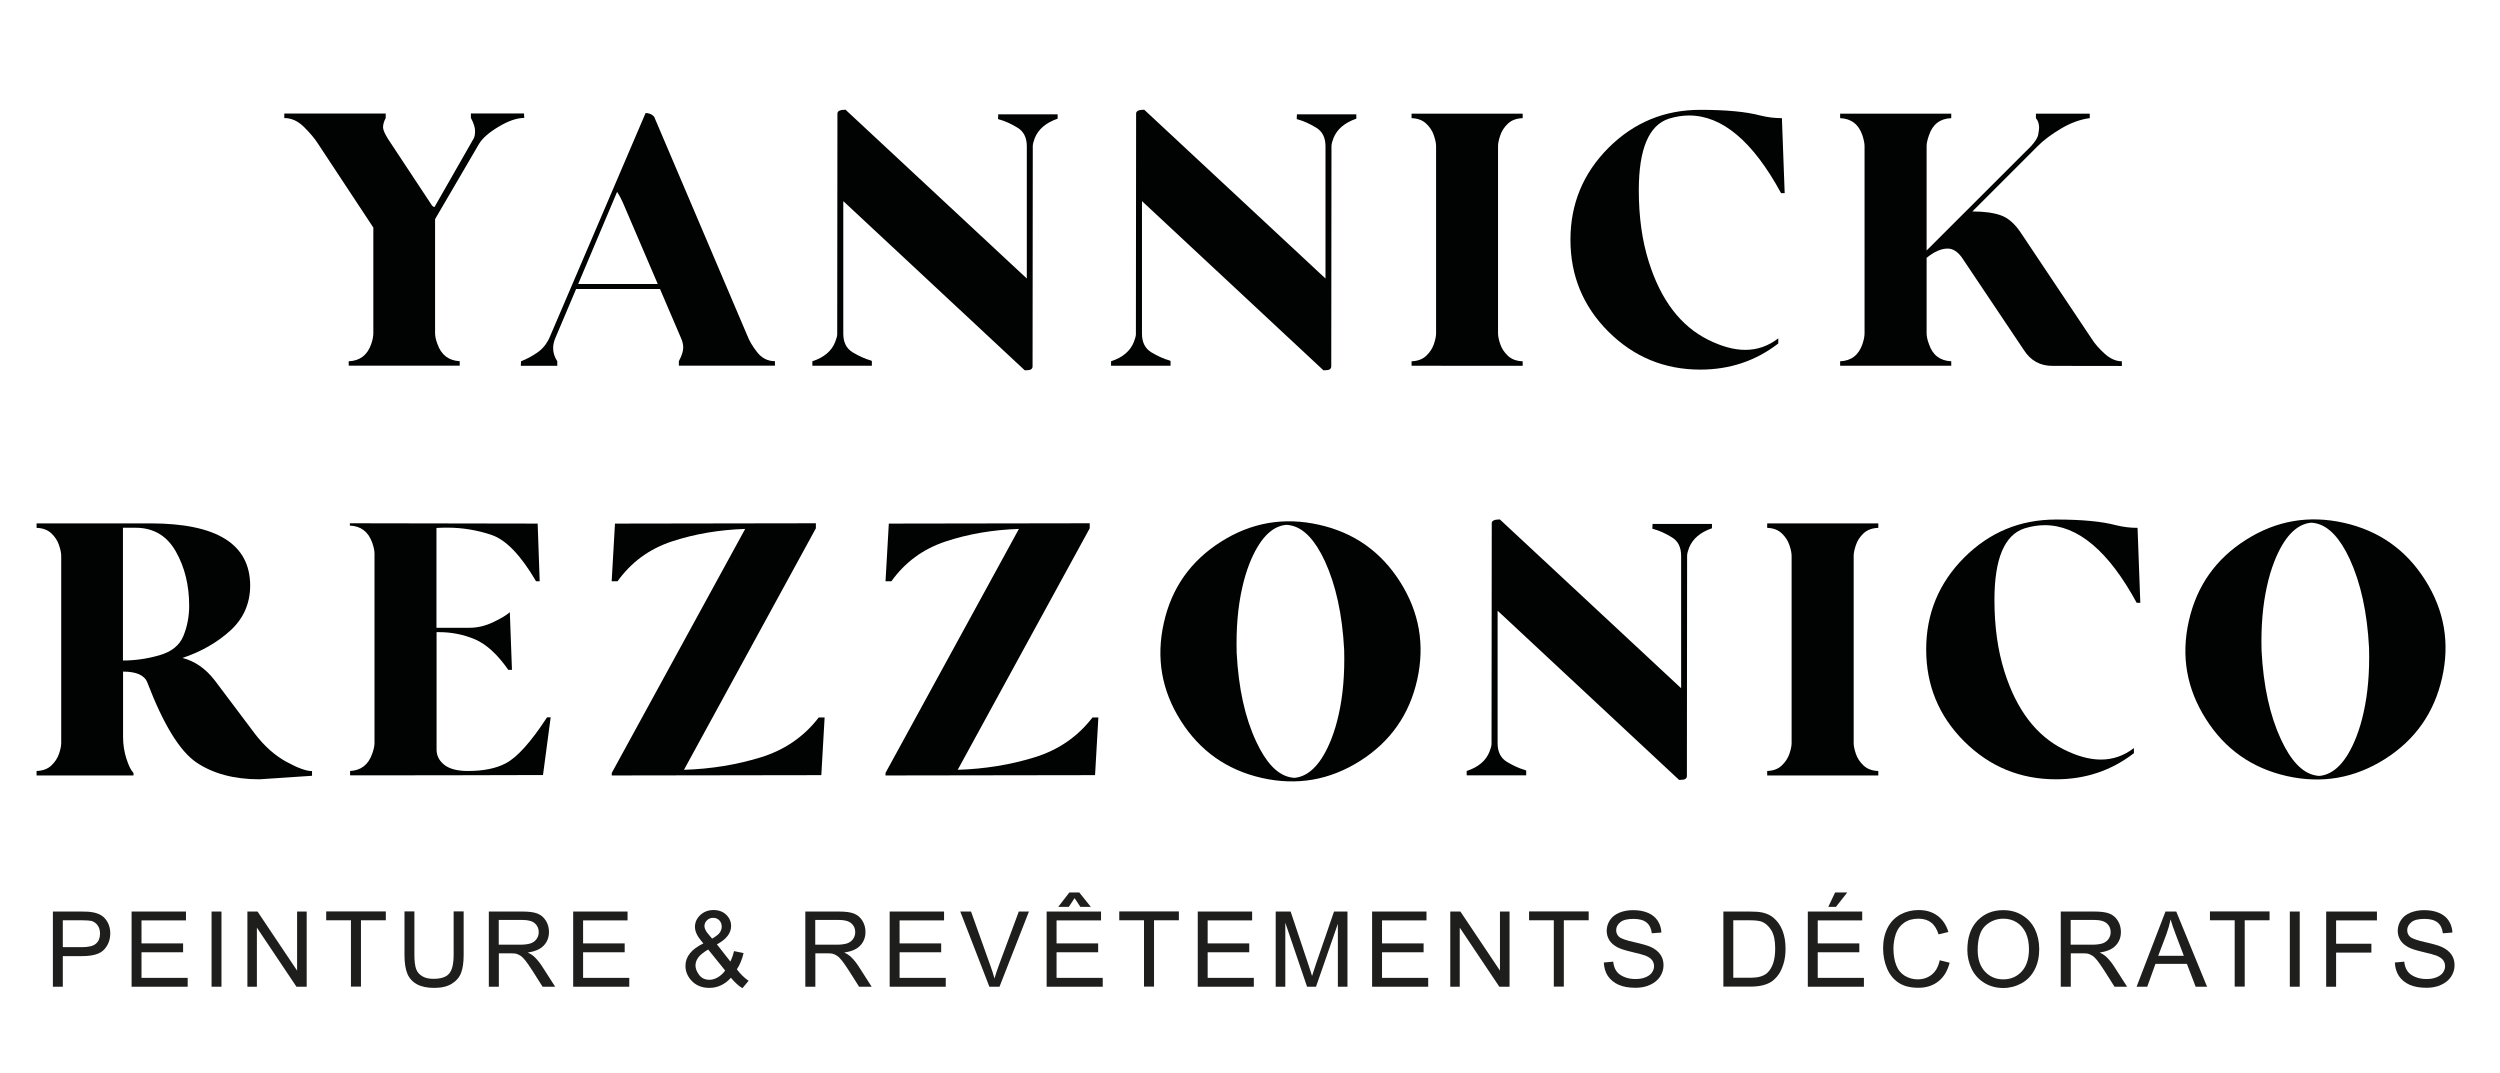 <?xml version="1.0" encoding="utf-8"?>
<!-- Generator: Adobe Illustrator 28.1.0, SVG Export Plug-In . SVG Version: 6.00 Build 0)  -->
<svg version="1.1" id="Calque_1" xmlns="http://www.w3.org/2000/svg" xmlns:xlink="http://www.w3.org/1999/xlink" x="0px" y="0px"
	 viewBox="0 0 234.44 100.63" style="enable-background:new 0 0 234.44 100.63;" xml:space="preserve">
<style type="text/css">
	.st0{fill:#010202;}
	.st1{fill:#1E1E1C;}
</style>
<g>
	<path class="st0" d="M32.7,34.3v-0.42c1.05-0.04,1.75-0.58,2.11-1.61c0.14-0.41,0.2-0.74,0.2-1.01v-9.92l-5.18-7.85
		c-0.3-0.48-0.74-1-1.31-1.57c-0.57-0.57-1.19-0.85-1.86-0.85v-0.42h9.51v0.42c-0.17,0.32-0.25,0.61-0.25,0.87
		c0,0.23,0.16,0.6,0.48,1.11l4.07,6.16c0.09,0.14,0.19,0.2,0.28,0.2l3.68-6.44c0.08-0.16,0.12-0.38,0.12-0.69
		c0-0.32-0.13-0.73-0.39-1.22v-0.42h4.98l0.02,0.42c-0.68,0-1.47,0.27-2.38,0.81c-0.91,0.54-1.53,1.08-1.85,1.61l-4.13,7.07v10.7
		c0,0.27,0.07,0.61,0.22,1.01c0.36,1.03,1.06,1.56,2.09,1.61v0.42H32.7z"/>
	<path class="st0" d="M54.02,27.11l-1.98,4.68c-0.11,0.29-0.17,0.58-0.17,0.86c0,0.42,0.13,0.83,0.39,1.23v0.42h-3.42l0.02-0.42
		c0.53-0.21,1.04-0.48,1.53-0.82c0.49-0.34,0.87-0.8,1.14-1.4l9.01-21.06c0.32,0,0.59,0.11,0.8,0.34c2.9,6.83,5.81,13.67,8.73,20.51
		c0.2,0.52,0.51,1.05,0.95,1.6c0.44,0.55,0.99,0.82,1.65,0.82v0.42h-9.01v-0.42c0.27-0.51,0.41-0.93,0.41-1.26
		c0-0.3-0.07-0.6-0.2-0.89l-1.98-4.62H54.02z M61.68,26.63l-3.26-7.61c-0.16-0.36-0.34-0.71-0.55-1.03l-3.65,8.64H61.68z"/>
	<path class="st0" d="M96.08,34.71l-17-15.85v12.43c0,0.81,0.29,1.39,0.88,1.75c0.59,0.35,1.15,0.61,1.69,0.76l0.11,0.05v0.45h-5.58
		v-0.42c1.1-0.36,1.81-0.97,2.14-1.81c0.12-0.32,0.19-0.56,0.19-0.72l0.02-20.7c0-0.24,0.25-0.36,0.76-0.36l17,15.83V13.72
		c0-0.81-0.29-1.4-0.88-1.75c-0.59-0.36-1.16-0.62-1.71-0.77l-0.11-0.03l0.02-0.45h5.57v0.41c-1.09,0.37-1.8,0.98-2.14,1.81
		c-0.11,0.29-0.18,0.54-0.19,0.73l-0.02,20.68c0,0.25-0.18,0.37-0.55,0.37H96.08z"/>
	<path class="st0" d="M124.09,34.71l-17-15.85v12.43c0,0.81,0.29,1.39,0.88,1.75c0.59,0.35,1.15,0.61,1.69,0.76l0.11,0.05v0.45
		h-5.58v-0.42c1.1-0.36,1.81-0.97,2.14-1.81c0.12-0.32,0.19-0.56,0.19-0.72l0.02-20.7c0-0.24,0.25-0.36,0.76-0.36l17,15.83V13.72
		c0-0.81-0.29-1.4-0.88-1.75c-0.59-0.36-1.16-0.62-1.71-0.77l-0.11-0.03l0.02-0.45h5.57v0.41c-1.09,0.37-1.8,0.98-2.14,1.81
		c-0.11,0.29-0.18,0.54-0.19,0.73l-0.02,20.68c0,0.25-0.18,0.37-0.55,0.37H124.09z"/>
	<path class="st0" d="M132.37,34.3v-0.42c0.57-0.02,1.03-0.19,1.37-0.51c0.34-0.32,0.58-0.68,0.72-1.09
		c0.14-0.41,0.21-0.75,0.21-1.02V13.7c0-0.26-0.07-0.6-0.21-1.01c-0.14-0.42-0.38-0.78-0.72-1.1c-0.34-0.32-0.79-0.49-1.37-0.51
		v-0.42h10.42v0.42c-0.58,0.02-1.04,0.19-1.38,0.51c-0.34,0.32-0.58,0.68-0.72,1.1c-0.14,0.42-0.21,0.75-0.21,1.01v17.56
		c0,0.27,0.07,0.61,0.21,1.02c0.14,0.41,0.38,0.77,0.72,1.09c0.34,0.32,0.8,0.49,1.38,0.51v0.42H132.37z"/>
	<path class="st0" d="M159.45,34.66c-3.37,0-6.24-1.19-8.62-3.56c-2.38-2.38-3.56-5.25-3.56-8.62c0-3.36,1.19-6.23,3.56-8.61
		c2.38-2.38,5.25-3.57,8.62-3.57c2.43,0,4.31,0.18,5.62,0.53c0.68,0.17,1.35,0.25,2.03,0.25l0.26,7.03h-0.34
		c-2.64-4.86-5.52-7.28-8.63-7.28c-0.61,0-1.24,0.1-1.89,0.3c-1.88,0.61-2.82,2.85-2.82,6.71c0,2.49,0.31,4.73,0.94,6.72
		c1.13,3.59,2.99,6.03,5.58,7.31c1.25,0.62,2.4,0.94,3.46,0.94c1.13,0,2.17-0.36,3.1-1.08v0.48
		C164.64,33.85,162.2,34.66,159.45,34.66z"/>
	<path class="st0" d="M192.47,34.31c-1.15,0-2.04-0.49-2.67-1.47l-5.83-8.7c-0.4-0.55-0.84-0.83-1.33-0.83
		c-0.6,0-1.26,0.29-1.97,0.87v7.08c0,0.27,0.07,0.61,0.22,1.01c0.34,1.03,1.04,1.56,2.09,1.61v0.42h-10.42v-0.42
		c1.04-0.04,1.74-0.58,2.09-1.61c0.14-0.41,0.2-0.74,0.2-1.01V13.7c0-0.26-0.07-0.6-0.2-1.01c-0.35-1.03-1.05-1.57-2.09-1.61v-0.42
		h10.42v0.42c-1.05,0.04-1.75,0.58-2.09,1.61c-0.15,0.42-0.22,0.75-0.22,1.01v9.79l9.8-9.79c0.39-0.43,0.62-0.79,0.67-1.1
		c0.05-0.31,0.08-0.51,0.08-0.62c0-0.36-0.1-0.67-0.3-0.9v-0.42h5.05v0.42c-0.88,0.11-1.78,0.44-2.68,0.97
		c-0.9,0.54-1.64,1.08-2.2,1.65l-6.13,6.13c1.1,0,2,0.12,2.69,0.37c0.69,0.25,1.32,0.81,1.89,1.68l6.57,9.83
		c0.33,0.53,0.76,1.02,1.28,1.48c0.52,0.46,1.05,0.69,1.59,0.69v0.44L192.47,34.31z"/>
	<path class="st0" d="M24.33,73.08c-2.38,0-4.35-0.53-5.91-1.58c-1.56-1.06-3.09-3.55-4.6-7.49c-0.26-0.69-1.02-1.03-2.28-1.03v6.11
		c0,0.71,0.1,1.39,0.31,2.04c0.21,0.66,0.43,1.11,0.67,1.36v0.23H3.43V72.3c0.58-0.02,1.04-0.19,1.38-0.51
		c0.34-0.32,0.58-0.68,0.72-1.09c0.14-0.41,0.21-0.75,0.21-1.02V52.12c0-0.26-0.07-0.6-0.21-1.01c-0.14-0.42-0.38-0.78-0.72-1.1
		c-0.34-0.32-0.8-0.49-1.38-0.51v-0.42h10.67c6.24,0,9.36,1.95,9.36,5.85c-0.01,1.69-0.64,3.1-1.88,4.22
		c-1.24,1.12-2.73,1.97-4.47,2.55c1.17,0.3,2.19,1.01,3.04,2.12l3.73,4.96c0.88,1.16,1.86,2.04,2.94,2.64
		c1.08,0.59,1.89,0.89,2.44,0.89v0.44L24.33,73.08z M14.94,61.45c1.15-0.33,1.9-0.93,2.26-1.82c0.36-0.88,0.54-1.83,0.54-2.82
		c0-1.93-0.42-3.64-1.26-5.11c-0.84-1.47-2.1-2.21-3.76-2.21h-1.19v12.45C12.66,61.94,13.79,61.78,14.94,61.45z"/>
	<path class="st0" d="M32.81,72.3c1.03-0.04,1.73-0.58,2.09-1.61c0.15-0.41,0.22-0.74,0.22-1.01V51.91c0-0.27-0.07-0.61-0.22-1.03
		c-0.36-1.02-1.06-1.55-2.09-1.59v-0.22l17.61,0.03l0.19,5.41h-0.34c-1.42-2.43-2.81-3.88-4.16-4.34c-1.35-0.46-2.75-0.69-4.18-0.69
		c-0.32,0-0.66,0.01-1,0.03v9.36h3.1c0.74,0,1.47-0.17,2.21-0.52c0.73-0.35,1.26-0.66,1.57-0.94l0.2,5.41h-0.34
		c-1.03-1.47-2.08-2.42-3.14-2.87c-1.07-0.45-2.19-0.67-3.36-0.67h-0.23V70.3c0,0.56,0.24,1.03,0.72,1.42
		c0.48,0.38,1.22,0.58,2.21,0.58c1.47,0,2.65-0.24,3.56-0.72c1.07-0.56,2.36-2,3.87-4.31h0.34l-0.72,5.41
		c-6.03,0.02-12.06,0.03-18.09,0.03V72.3z"/>
	<path class="st0" d="M57.37,72.48L69.88,49.6c-2.44,0.08-4.73,0.47-6.86,1.17c-2.13,0.7-3.83,1.95-5.11,3.74h-0.55l0.31-5.41
		l18.84-0.03v0.47L64.14,72.19c2.53-0.08,4.92-0.47,7.17-1.16c2.26-0.69,4.08-1.94,5.47-3.75h0.55l-0.31,5.41l-19.65,0.03V72.48z"/>
	<path class="st0" d="M83.04,72.48L95.55,49.6c-2.44,0.08-4.73,0.47-6.85,1.17c-2.13,0.7-3.83,1.95-5.11,3.74h-0.55l0.31-5.41
		l18.84-0.03v0.47L89.81,72.19c2.53-0.08,4.92-0.47,7.17-1.16c2.26-0.69,4.08-1.94,5.47-3.75H103l-0.31,5.41l-19.65,0.03V72.48z"/>
	<path class="st0" d="M118.36,72.96c-3.29-0.74-5.83-2.53-7.63-5.37c-1.8-2.84-2.33-5.9-1.59-9.18c0.73-3.28,2.52-5.81,5.36-7.61
		c2.84-1.8,5.9-2.33,9.19-1.59c3.28,0.73,5.81,2.52,7.61,5.36c1.8,2.84,2.33,5.9,1.6,9.17c-0.73,3.28-2.52,5.82-5.36,7.62
		C124.69,73.16,121.64,73.69,118.36,72.96z M120.95,72.88c0.22,0.05,0.38,0.07,0.48,0.06c1.38-0.15,2.52-1.37,3.42-3.64
		c0.28-0.72,0.51-1.49,0.69-2.31c0.4-1.78,0.57-3.79,0.51-6.05c-0.17-3.31-0.78-6.08-1.81-8.32c-0.91-1.96-1.96-3.08-3.15-3.34
		c-0.22-0.05-0.39-0.07-0.5-0.06c-1.37,0.14-2.51,1.35-3.42,3.63c-0.28,0.72-0.51,1.48-0.69,2.31c-0.4,1.78-0.57,3.79-0.51,6.06
		c0.17,3.31,0.78,6.08,1.83,8.32C118.71,71.5,119.76,72.62,120.95,72.88z"/>
	<path class="st0" d="M157.44,73.12l-17-15.85v12.43c0,0.81,0.29,1.39,0.88,1.75c0.59,0.35,1.15,0.61,1.69,0.76l0.11,0.05v0.45
		h-5.58V72.3c1.1-0.36,1.81-0.97,2.14-1.81c0.12-0.32,0.19-0.56,0.19-0.72l0.02-20.7c0-0.24,0.25-0.36,0.76-0.36l17,15.83V52.13
		c0-0.81-0.29-1.4-0.88-1.75c-0.59-0.36-1.16-0.62-1.71-0.77l-0.11-0.03l0.02-0.45h5.57v0.41c-1.09,0.37-1.8,0.98-2.14,1.81
		c-0.11,0.29-0.18,0.54-0.19,0.73l-0.02,20.68c0,0.25-0.18,0.37-0.55,0.37H157.44z"/>
	<path class="st0" d="M165.72,72.72V72.3c0.57-0.02,1.03-0.19,1.36-0.51c0.34-0.32,0.58-0.68,0.72-1.09
		c0.14-0.41,0.21-0.75,0.21-1.02V52.12c0-0.26-0.07-0.6-0.21-1.01c-0.14-0.42-0.38-0.78-0.72-1.1c-0.34-0.32-0.79-0.49-1.36-0.51
		v-0.42h10.42v0.42c-0.58,0.02-1.04,0.19-1.38,0.51c-0.34,0.32-0.58,0.68-0.72,1.1c-0.14,0.42-0.21,0.75-0.21,1.01v17.56
		c0,0.27,0.07,0.61,0.21,1.02c0.14,0.41,0.38,0.77,0.72,1.09c0.34,0.32,0.8,0.49,1.38,0.51v0.42H165.72z"/>
	<path class="st0" d="M192.81,73.08c-3.37,0-6.24-1.19-8.62-3.56c-2.38-2.38-3.56-5.25-3.56-8.62c0-3.36,1.19-6.23,3.56-8.61
		c2.38-2.38,5.25-3.57,8.62-3.57c2.43,0,4.3,0.18,5.61,0.53c0.68,0.17,1.35,0.25,2.03,0.25l0.26,7.03h-0.34
		c-2.64-4.86-5.52-7.28-8.63-7.28c-0.61,0-1.24,0.1-1.89,0.3c-1.88,0.61-2.82,2.85-2.82,6.71c0,2.48,0.31,4.73,0.94,6.72
		c1.13,3.59,2.99,6.03,5.58,7.31c1.25,0.62,2.4,0.94,3.46,0.94c1.13,0,2.17-0.36,3.1-1.08v0.48C198,72.26,195.56,73.08,192.81,73.08
		z"/>
	<path class="st0" d="M214.47,72.78c-3.29-0.74-5.83-2.53-7.62-5.37c-1.8-2.84-2.33-5.9-1.59-9.18c0.74-3.28,2.52-5.81,5.36-7.61
		c2.84-1.8,5.9-2.33,9.19-1.59c3.28,0.74,5.81,2.52,7.61,5.36c1.8,2.84,2.33,5.9,1.59,9.17c-0.74,3.28-2.52,5.82-5.36,7.62
		C220.8,72.98,217.75,73.51,214.47,72.78z M217.06,72.7c0.22,0.05,0.38,0.07,0.48,0.06c1.38-0.15,2.52-1.36,3.42-3.64
		c0.28-0.72,0.51-1.48,0.69-2.31c0.4-1.78,0.57-3.79,0.51-6.06c-0.17-3.31-0.78-6.08-1.81-8.32c-0.91-1.96-1.96-3.08-3.15-3.35
		c-0.22-0.05-0.39-0.07-0.5-0.06c-1.37,0.14-2.52,1.35-3.42,3.63c-0.28,0.71-0.51,1.48-0.69,2.31c-0.4,1.78-0.57,3.79-0.51,6.06
		c0.17,3.31,0.78,6.08,1.82,8.32C214.82,71.32,215.87,72.44,217.06,72.7z"/>
	<g>
		<path class="st1" d="M4.96,92.53v-7.05h2.66c0.47,0,0.82,0.02,1.07,0.07c0.34,0.06,0.64,0.17,0.87,0.33
			c0.24,0.16,0.42,0.39,0.57,0.68c0.14,0.29,0.21,0.61,0.21,0.96c0,0.6-0.19,1.11-0.57,1.52c-0.38,0.42-1.07,0.62-2.07,0.62H5.89
			v2.87H4.96z M5.89,88.82h1.83c0.6,0,1.03-0.11,1.28-0.33c0.26-0.22,0.38-0.54,0.38-0.95c0-0.29-0.07-0.55-0.22-0.76
			c-0.15-0.21-0.35-0.35-0.59-0.42C8.41,86.33,8.12,86.3,7.7,86.3H5.89V88.82z"/>
		<path class="st1" d="M12.34,92.53v-7.05h5.1v0.83h-4.17v2.16h3.9v0.83h-3.9v2.4h4.33v0.83H12.34z"/>
		<path class="st1" d="M19.84,92.53v-7.05h0.93v7.05H19.84z"/>
		<path class="st1" d="M23.2,92.53v-7.05h0.95l3.71,5.54v-5.54h0.9v7.05H27.8l-3.71-5.54v5.54H23.2z"/>
		<path class="st1" d="M32.91,92.53V86.3h-2.32v-0.83h5.59v0.83h-2.33v6.22H32.91z"/>
		<path class="st1" d="M42.55,85.47h0.93v4.07c0,0.71-0.08,1.27-0.24,1.69c-0.16,0.42-0.45,0.76-0.87,1.02
			c-0.42,0.26-0.97,0.39-1.65,0.39c-0.66,0-1.2-0.11-1.62-0.34c-0.42-0.23-0.72-0.56-0.9-0.99c-0.18-0.43-0.27-1.02-0.27-1.77v-4.07
			h0.93v4.07c0,0.61,0.06,1.06,0.17,1.35c0.11,0.29,0.31,0.51,0.59,0.67c0.27,0.16,0.62,0.23,1.02,0.23c0.68,0,1.18-0.15,1.46-0.47
			c0.29-0.31,0.44-0.91,0.44-1.8V85.47z"/>
		<path class="st1" d="M45.84,92.53v-7.05h3.13c0.63,0,1.1,0.06,1.43,0.19c0.33,0.13,0.59,0.35,0.79,0.67s0.29,0.67,0.29,1.06
			c0,0.5-0.16,0.92-0.49,1.27c-0.32,0.34-0.82,0.56-1.5,0.65c0.25,0.12,0.43,0.24,0.56,0.35c0.27,0.25,0.53,0.56,0.78,0.94
			l1.23,1.92h-1.18l-0.93-1.47c-0.27-0.42-0.5-0.75-0.67-0.97c-0.18-0.23-0.34-0.38-0.48-0.47c-0.14-0.09-0.28-0.15-0.42-0.19
			c-0.11-0.02-0.28-0.03-0.52-0.03h-1.08v3.13H45.84z M46.77,88.59h2.01c0.42,0,0.76-0.05,1-0.13c0.24-0.09,0.42-0.23,0.55-0.42
			s0.19-0.4,0.19-0.63c0-0.33-0.12-0.61-0.36-0.82c-0.24-0.21-0.63-0.32-1.15-0.32h-2.24V88.59z"/>
		<path class="st1" d="M53.75,92.53v-7.05h5.1v0.83h-4.17v2.16h3.9v0.83h-3.9v2.4h4.33v0.83H53.75z"/>
		<path class="st1" d="M68.54,91.69c-0.28,0.32-0.59,0.55-0.93,0.71s-0.7,0.24-1.09,0.24c-0.72,0-1.29-0.24-1.72-0.73
			c-0.35-0.4-0.52-0.84-0.52-1.33c0-0.44,0.14-0.83,0.42-1.18c0.28-0.35,0.7-0.66,1.26-0.93c-0.32-0.37-0.53-0.66-0.63-0.89
			c-0.11-0.23-0.16-0.45-0.16-0.66c0-0.42,0.16-0.79,0.5-1.11c0.33-0.31,0.75-0.47,1.25-0.47c0.48,0,0.88,0.15,1.18,0.44
			c0.31,0.3,0.46,0.65,0.46,1.06c0,0.67-0.44,1.24-1.33,1.72l1.26,1.61c0.14-0.28,0.26-0.61,0.34-0.98l0.9,0.19
			c-0.15,0.62-0.36,1.12-0.63,1.52c0.32,0.43,0.69,0.79,1.1,1.08l-0.58,0.69C69.27,92.46,68.91,92.13,68.54,91.69z M68,91.01
			l-1.59-1.97c-0.47,0.28-0.79,0.54-0.95,0.78c-0.16,0.24-0.24,0.47-0.24,0.71c0,0.29,0.11,0.58,0.34,0.89
			c0.23,0.31,0.55,0.46,0.97,0.46c0.26,0,0.53-0.08,0.8-0.24C67.61,91.47,67.83,91.27,68,91.01z M66.78,88.02
			c0.38-0.22,0.62-0.41,0.73-0.58c0.11-0.17,0.17-0.35,0.17-0.55c0-0.24-0.08-0.44-0.23-0.59c-0.15-0.15-0.34-0.23-0.57-0.23
			c-0.24,0-0.43,0.08-0.58,0.23c-0.16,0.15-0.24,0.33-0.24,0.55c0,0.11,0.03,0.22,0.09,0.34c0.05,0.12,0.14,0.25,0.25,0.38
			L66.78,88.02z"/>
		<path class="st1" d="M75.52,92.53v-7.05h3.13c0.63,0,1.1,0.06,1.43,0.19c0.33,0.13,0.59,0.35,0.79,0.67s0.29,0.67,0.29,1.06
			c0,0.5-0.16,0.92-0.49,1.27c-0.32,0.34-0.82,0.56-1.5,0.65c0.25,0.12,0.43,0.24,0.56,0.35c0.27,0.25,0.53,0.56,0.78,0.94
			l1.23,1.92h-1.18l-0.93-1.47c-0.27-0.42-0.5-0.75-0.67-0.97c-0.18-0.23-0.34-0.38-0.48-0.47c-0.14-0.09-0.28-0.15-0.42-0.19
			c-0.11-0.02-0.28-0.03-0.52-0.03h-1.08v3.13H75.52z M76.45,88.59h2.01c0.42,0,0.76-0.05,1-0.13c0.24-0.09,0.42-0.23,0.55-0.42
			s0.19-0.4,0.19-0.63c0-0.33-0.12-0.61-0.36-0.82c-0.24-0.21-0.63-0.32-1.15-0.32h-2.24V88.59z"/>
		<path class="st1" d="M83.43,92.53v-7.05h5.1v0.83h-4.17v2.16h3.9v0.83h-3.9v2.4h4.33v0.83H83.43z"/>
		<path class="st1" d="M92.78,92.53l-2.73-7.05h1.01l1.83,5.12c0.15,0.41,0.27,0.8,0.37,1.16c0.11-0.39,0.24-0.77,0.38-1.16
			l1.9-5.12h0.95l-2.76,7.05H92.78z"/>
		<path class="st1" d="M98.15,92.53v-7.05h5.1v0.83h-4.17v2.16h3.9v0.83h-3.9v2.4h4.33v0.83H98.15z M100.77,84.22l-0.54,0.82h-0.99
			l1.04-1.35h0.93l1.08,1.35h-0.98L100.77,84.22z"/>
		<path class="st1" d="M107.28,92.53V86.3h-2.32v-0.83h5.59v0.83h-2.33v6.22H107.28z"/>
		<path class="st1" d="M112.32,92.53v-7.05h5.1v0.83h-4.17v2.16h3.9v0.83h-3.9v2.4h4.33v0.83H112.32z"/>
		<path class="st1" d="M119.63,92.53v-7.05h1.4l1.67,4.99c0.15,0.47,0.27,0.81,0.34,1.05c0.08-0.26,0.2-0.63,0.37-1.13l1.69-4.91
			h1.26v7.05h-0.9v-5.9l-2.05,5.9h-0.84l-2.04-6v6H119.63z"/>
		<path class="st1" d="M128.67,92.53v-7.05h5.1v0.83h-4.17v2.16h3.9v0.83h-3.9v2.4h4.33v0.83H128.67z"/>
		<path class="st1" d="M136,92.53v-7.05h0.95l3.71,5.54v-5.54h0.9v7.05h-0.96l-3.71-5.54v5.54H136z"/>
		<path class="st1" d="M145.71,92.53V86.3h-2.32v-0.83h5.59v0.83h-2.33v6.22H145.71z"/>
		<path class="st1" d="M150.4,90.26l0.88-0.08c0.04,0.35,0.13,0.64,0.29,0.87c0.15,0.23,0.39,0.41,0.71,0.55
			c0.32,0.14,0.68,0.21,1.08,0.21c0.36,0,0.67-0.05,0.94-0.16c0.27-0.11,0.47-0.25,0.61-0.44c0.13-0.19,0.2-0.39,0.2-0.6
			c0-0.22-0.06-0.41-0.19-0.58c-0.13-0.17-0.34-0.3-0.63-0.42c-0.19-0.07-0.61-0.19-1.26-0.34c-0.65-0.15-1.1-0.3-1.36-0.44
			c-0.33-0.18-0.59-0.4-0.75-0.66c-0.16-0.26-0.25-0.55-0.25-0.88c0-0.35,0.1-0.69,0.3-1c0.2-0.31,0.5-0.54,0.88-0.7
			c0.39-0.16,0.82-0.24,1.3-0.24c0.52,0,0.98,0.08,1.38,0.25c0.4,0.17,0.71,0.41,0.92,0.74c0.22,0.33,0.33,0.7,0.35,1.11l-0.9,0.07
			c-0.05-0.45-0.21-0.78-0.49-1.01s-0.69-0.34-1.23-0.34c-0.56,0-0.98,0.1-1.23,0.31c-0.26,0.21-0.39,0.46-0.39,0.75
			c0,0.25,0.09,0.46,0.27,0.62c0.18,0.16,0.65,0.33,1.41,0.5c0.76,0.17,1.28,0.32,1.56,0.45c0.41,0.19,0.71,0.43,0.91,0.72
			c0.2,0.29,0.29,0.62,0.29,1c0,0.38-0.11,0.73-0.32,1.06c-0.22,0.33-0.53,0.59-0.93,0.77c-0.4,0.19-0.86,0.28-1.36,0.28
			c-0.64,0-1.18-0.09-1.6-0.28c-0.43-0.19-0.77-0.47-1.02-0.84C150.54,91.15,150.42,90.73,150.4,90.26z"/>
		<path class="st1" d="M161.61,92.53v-7.05h2.43c0.55,0,0.97,0.03,1.26,0.1c0.4,0.09,0.75,0.26,1.03,0.5
			c0.37,0.32,0.65,0.72,0.83,1.2c0.19,0.49,0.28,1.05,0.28,1.68c0,0.54-0.06,1.01-0.19,1.42c-0.13,0.41-0.28,0.76-0.48,1.03
			c-0.2,0.27-0.41,0.48-0.64,0.64c-0.24,0.16-0.52,0.27-0.84,0.35c-0.33,0.08-0.71,0.12-1.13,0.12H161.61z M162.54,91.69h1.51
			c0.46,0,0.83-0.04,1.09-0.13c0.27-0.09,0.48-0.21,0.63-0.37c0.22-0.22,0.4-0.52,0.52-0.89c0.12-0.37,0.18-0.83,0.18-1.36
			c0-0.74-0.12-1.3-0.36-1.7c-0.25-0.4-0.54-0.66-0.88-0.8c-0.25-0.1-0.66-0.14-1.21-0.14h-1.48V91.69z"/>
		<path class="st1" d="M169.53,92.53v-7.05h5.1v0.83h-4.17v2.16h3.9v0.83h-3.9v2.4h4.33v0.83H169.53z M171.45,85.04l0.64-1.35h1.14
			l-1.06,1.35H171.45z"/>
		<path class="st1" d="M181.9,90.05l0.93,0.23c-0.2,0.77-0.55,1.35-1.06,1.75c-0.51,0.4-1.13,0.6-1.86,0.6
			c-0.76,0-1.38-0.15-1.86-0.47c-0.48-0.31-0.84-0.76-1.09-1.34c-0.25-0.59-0.37-1.22-0.37-1.89c0-0.73,0.14-1.37,0.42-1.92
			c0.28-0.55,0.68-0.96,1.2-1.25c0.52-0.28,1.09-0.42,1.71-0.42c0.7,0,1.3,0.18,1.78,0.54c0.48,0.36,0.82,0.87,1.01,1.52l-0.92,0.22
			c-0.16-0.51-0.4-0.89-0.71-1.12c-0.31-0.23-0.7-0.35-1.17-0.35c-0.54,0-1,0.13-1.36,0.39c-0.37,0.26-0.62,0.61-0.77,1.05
			c-0.14,0.44-0.22,0.89-0.22,1.35c0,0.6,0.09,1.13,0.26,1.57c0.17,0.45,0.45,0.78,0.81,1c0.37,0.22,0.77,0.33,1.2,0.33
			c0.52,0,0.96-0.15,1.33-0.45C181.53,91.09,181.77,90.65,181.9,90.05z"/>
		<path class="st1" d="M184.49,89.09c0-1.17,0.31-2.09,0.94-2.75c0.63-0.66,1.44-0.99,2.43-0.99c0.65,0,1.24,0.15,1.76,0.47
			c0.53,0.31,0.92,0.75,1.2,1.3c0.27,0.56,0.41,1.19,0.41,1.89c0,0.72-0.14,1.36-0.43,1.92s-0.7,0.99-1.23,1.28
			c-0.53,0.29-1.1,0.44-1.71,0.44c-0.67,0-1.26-0.16-1.78-0.48c-0.52-0.32-0.92-0.76-1.19-1.31
			C184.63,90.3,184.49,89.71,184.49,89.09z M185.46,89.1c0,0.85,0.23,1.52,0.68,2.01c0.46,0.49,1.03,0.73,1.72,0.73
			c0.7,0,1.28-0.25,1.73-0.74c0.45-0.49,0.68-1.2,0.68-2.1c0-0.57-0.1-1.07-0.29-1.5c-0.2-0.43-0.48-0.76-0.85-1
			c-0.38-0.24-0.8-0.35-1.26-0.35c-0.66,0-1.23,0.23-1.71,0.68C185.69,87.28,185.46,88.04,185.46,89.1z"/>
		<path class="st1" d="M193.25,92.53v-7.05h3.13c0.63,0,1.1,0.06,1.43,0.19c0.33,0.13,0.59,0.35,0.79,0.67
			c0.2,0.32,0.29,0.67,0.29,1.06c0,0.5-0.16,0.92-0.49,1.27c-0.32,0.34-0.82,0.56-1.5,0.65c0.25,0.12,0.43,0.24,0.56,0.35
			c0.27,0.25,0.53,0.56,0.78,0.94l1.23,1.92h-1.18l-0.93-1.47c-0.27-0.42-0.5-0.75-0.67-0.97c-0.18-0.23-0.34-0.38-0.48-0.47
			c-0.14-0.09-0.28-0.15-0.42-0.19c-0.11-0.02-0.28-0.03-0.52-0.03h-1.08v3.13H193.25z M194.18,88.59h2.01c0.42,0,0.76-0.05,1-0.13
			c0.24-0.09,0.42-0.23,0.55-0.42s0.19-0.4,0.19-0.63c0-0.33-0.12-0.61-0.36-0.82c-0.24-0.21-0.63-0.32-1.15-0.32h-2.24V88.59z"/>
		<path class="st1" d="M200.36,92.53l2.71-7.05h1.01l2.89,7.05h-1.07l-0.82-2.14h-2.95l-0.77,2.14H200.36z M202.39,89.63h2.4
			l-0.74-1.95c-0.23-0.59-0.39-1.08-0.5-1.46c-0.09,0.45-0.22,0.9-0.38,1.35L202.39,89.63z"/>
		<path class="st1" d="M209.56,92.53V86.3h-2.32v-0.83h5.59v0.83h-2.33v6.22H209.56z"/>
		<path class="st1" d="M214.73,92.53v-7.05h0.93v7.05H214.73z"/>
		<path class="st1" d="M218.14,92.53v-7.05h4.76v0.83h-3.83v2.19h3.31v0.83h-3.31v3.2H218.14z"/>
		<path class="st1" d="M224.58,90.26l0.88-0.08c0.04,0.35,0.13,0.64,0.29,0.87c0.15,0.23,0.39,0.41,0.71,0.55
			c0.32,0.14,0.68,0.21,1.08,0.21c0.36,0,0.67-0.05,0.94-0.16c0.27-0.11,0.47-0.25,0.61-0.44c0.13-0.19,0.2-0.39,0.2-0.6
			c0-0.22-0.06-0.41-0.19-0.58c-0.13-0.17-0.34-0.3-0.63-0.42c-0.19-0.07-0.61-0.19-1.26-0.34c-0.65-0.15-1.1-0.3-1.36-0.44
			c-0.33-0.18-0.59-0.4-0.75-0.66c-0.16-0.26-0.25-0.55-0.25-0.88c0-0.35,0.1-0.69,0.3-1c0.2-0.31,0.5-0.54,0.88-0.7
			c0.39-0.16,0.82-0.24,1.3-0.24c0.52,0,0.98,0.08,1.38,0.25c0.4,0.17,0.71,0.41,0.92,0.74c0.22,0.33,0.33,0.7,0.35,1.11l-0.9,0.07
			c-0.05-0.45-0.21-0.78-0.49-1.01c-0.28-0.23-0.69-0.34-1.23-0.34c-0.56,0-0.98,0.1-1.23,0.31c-0.26,0.21-0.39,0.46-0.39,0.75
			c0,0.25,0.09,0.46,0.27,0.62c0.18,0.16,0.65,0.33,1.41,0.5c0.76,0.17,1.28,0.32,1.56,0.45c0.41,0.19,0.71,0.43,0.91,0.72
			c0.2,0.29,0.29,0.62,0.29,1c0,0.38-0.11,0.73-0.32,1.06c-0.22,0.33-0.53,0.59-0.93,0.77c-0.4,0.19-0.86,0.28-1.36,0.28
			c-0.64,0-1.18-0.09-1.6-0.28c-0.43-0.19-0.77-0.47-1.02-0.84C224.72,91.15,224.6,90.73,224.58,90.26z"/>
	</g>
</g>
</svg>
